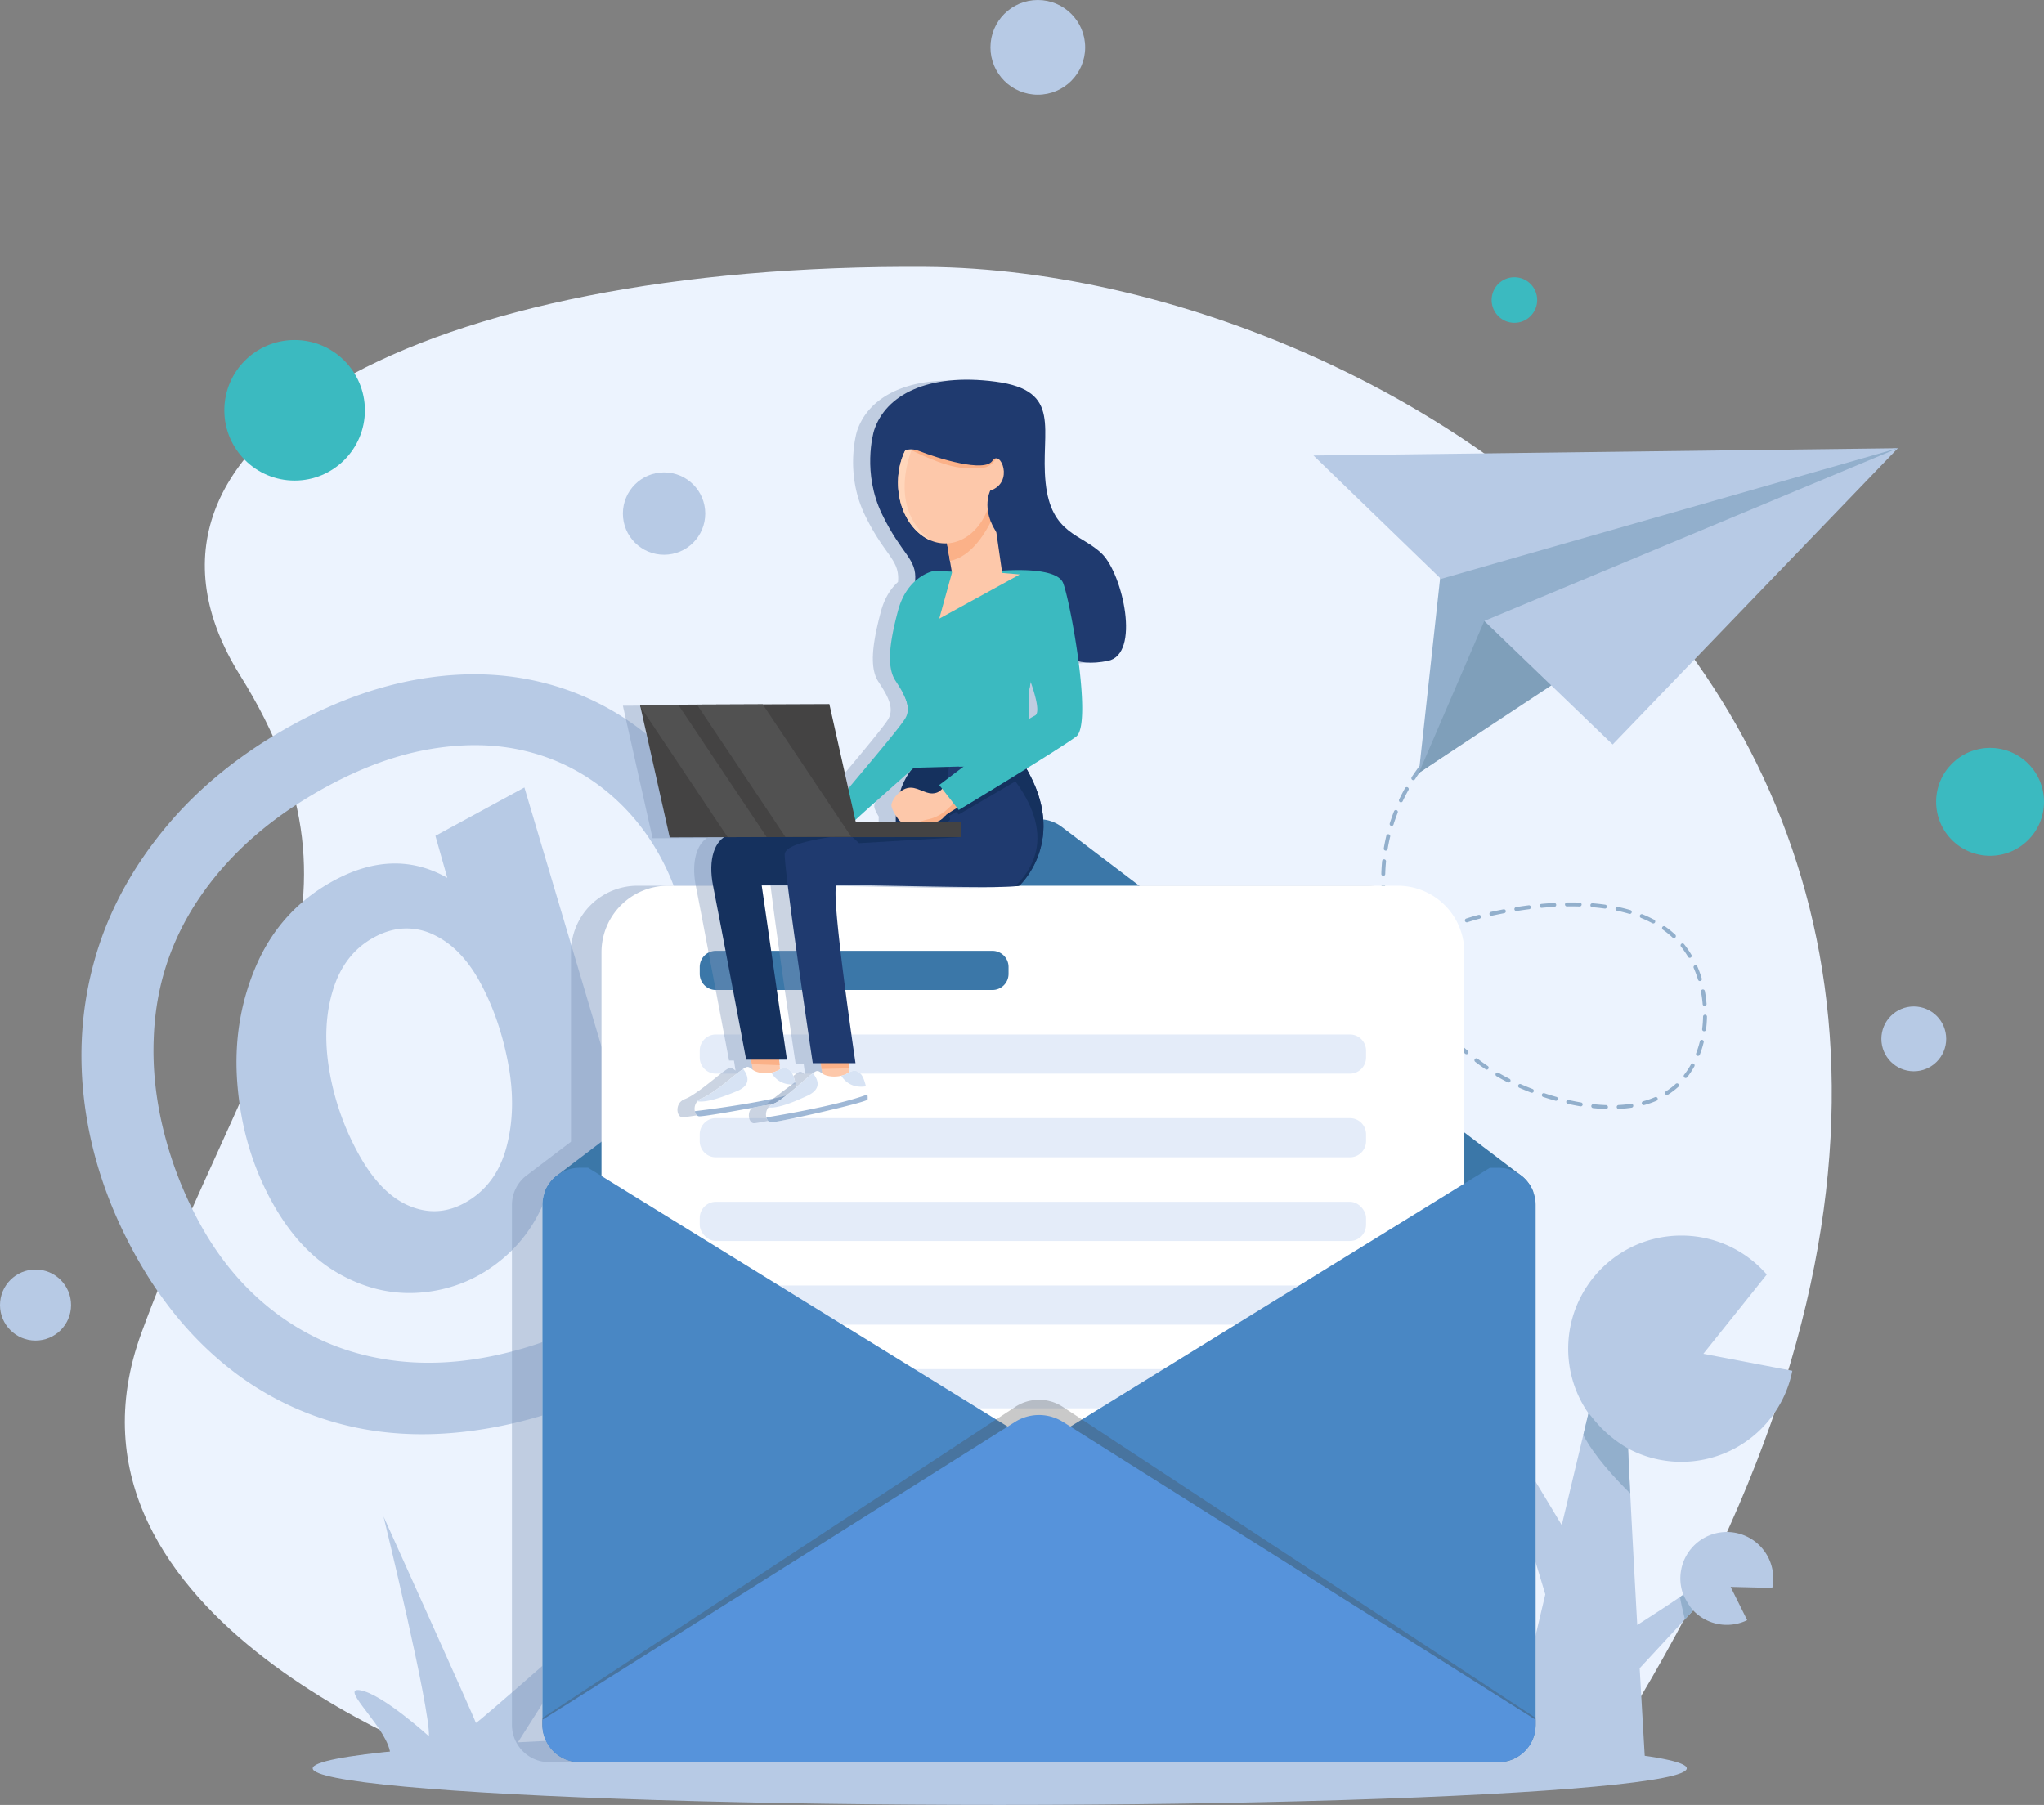 <?xml version="1.0" encoding="UTF-8"?> <svg xmlns="http://www.w3.org/2000/svg" viewBox="0 0 3273.154 2890.739"><rect x="0" y="0" width="3273.154" height="2890.739" fill="#808080" stroke="none"/><defs><style>.cls-1{isolation:isolate;}.cls-2{fill:#ecf3fe;}.cls-3{fill:#b7cae5;}.cls-4{fill:#92afcc;}.cls-17,.cls-5{fill:#7d95b7;}.cls-5{opacity:0.4;mix-blend-mode:multiply;}.cls-6{fill:#dfe5ea;}.cls-7{fill:#3b77a8;}.cls-8{fill:#fff;}.cls-9{fill:#e4ecf9;}.cls-10{fill:#4987c4;}.cls-11{fill:#474747;opacity:0.29;}.cls-12{fill:#5693db;}.cls-13{fill:#fdc8aa;}.cls-14{fill:#9fb8d6;}.cls-15{fill:#d7e3f4;}.cls-16{fill:#fbb188;}.cls-17{opacity:0.5;}.cls-18{fill:#15315e;}.cls-19{fill:#1f3a6f;}.cls-20{fill:#3bbac0;}.cls-21{fill:#444343;}.cls-22{fill:#515151;}.cls-23{fill:#ffd6bb;}.cls-24{fill:#7f9fba;}</style></defs><title>email-sending</title><g class="cls-1"><g id="Calque_2" data-name="Calque 2"><g id="Layer_1" data-name="Layer 1"><path class="cls-2" d="M749.777,2832.172s-692.705-235.976-523.182-697.78,394.579-673.384,157.832-1052.78S682.825,421.628,1483.538,427.474s2095.368,832.919,1072.459,2404.699Z"></path><path class="cls-3" d="M826.393,2795.03l129.852-204.18s-194.241,171.704-194.241,168.485-147.849-330.531-147.849-330.531,74.874,306.908,72.728,351.987c0,0-74.962-68.23-110.455-73.818s48.756,64.085,48.674,104.947H818.639Z"></path><path class="cls-3" d="M716.322,1405.93l-19.07-67.258,142.509-77.473,128.364,431.657q12.381,40.839,18.855,52.709,6.743,12.403,16.779,16.045,9.99,3.656,18.649-1.041,29.163-15.854,54.614-79.003,25.485-63.146,24.099-147.373-1.373-84.223-43.645-161.962-35.213-64.774-90.885-108.648a322.856,322.856,0,0,0-124.989-60.733q-69.306-16.875-150.502-3.502-81.228,13.391-167.582,60.325-88.006,47.843-148.94,110.684-60.93,62.871-93.212,136.014-32.275,73.118-35.183,156.544-3,72.954,16.119,149.294a619.577,619.577,0,0,0,56.968,145.962q50.479,92.854,129.277,149.673,78.787,56.836,177.572,70.619,98.757,13.809,210.51-18.62,111.748-32.438,230.502-113.767,93.406-66.178,144.583-137.35a379.16,379.16,0,0,0,66.344-157.755l114.978-62.506a434.786,434.786,0,0,1-17.093,142.862q-20.428,69.867-64,133.758-43.596,63.905-109.825,120.899-66.233,56.986-154.772,105.118-132.796,72.193-258.055,95.183-125.296,23-233.551-3.118A484.44,484.44,0,0,1,360.792,2186.33q-86.708-70.703-146.574-180.825-62.506-114.979-78.48-235.698-15.936-120.688,16.053-233.568,32.002-112.856,113.321-210.925,81.345-98.041,206.561-166.134,102.575-55.763,204.423-72.319,101.827-16.555,193.37,6.427a427.026,427.026,0,0,1,165.469,82.449q73.925,59.447,124.421,152.313a464.724,464.724,0,0,1,44.675,320.84,410.613,410.613,0,0,1-66.094,149.223q-47.842,67.648-123.421,108.714-43.732,23.774-76.094,22.131-32.358-1.635-58.066-29.628-21.735,71.98-76.131,117.27-54.399,45.324-124.39,52.935-69.982,7.628-135.558-28.758-65.588-36.369-109.911-117.881-46.077-84.757-54.243-186.617-8.158-101.864,30.582-190.773,38.753-88.883,123.489-134.981Q631.355,1357.704,716.322,1405.93ZM573.054,1846.096Q608.267,1910.87,654.04,1930.75q45.781,19.876,89.513-3.898,50.721-27.574,67.322-89.057,16.58-61.462,2.961-134.138Q800.2,1631.01,768.799,1573.229q-15.546-28.597-34.767-47.884a139.355,139.355,0,0,0-41.837-29.375,99.525,99.525,0,0,0-46.072-8.856q-23.473,1.219-47.222,14.13-47.522,25.835-65.457,83.495-17.977,57.661-6.341,127.92A421.317,421.317,0,0,0,573.054,1846.096Z"></path><path class="cls-3" d="M2314.889,2309.628l-55.127,84.508a112.433,112.433,0,0,0,163.63-9.414c3.109,10.203,6.524,21.455,10.159,33.409,12.829,42.123,28.198,92.783,41.027,135.345-32.533,137.314-60.775,258.077-60.775,263.287,0,12.304,220.245,0,220.245,0s-3.59-61.126-8.363-144.976l72.555-78.378,13.092-14.099a.136.136,0,0,0,.044-.088,74.336,74.336,0,0,0,86.478,15.588l-26.535-53.288,66.73,1.62a74.383,74.383,0,1,0-142.481,10.903c-1.708,1.182-3.459,2.409-5.298,3.635-18.916,12.961-44.706,29.731-68.481,44.881-3.81-68.351-7.882-143.663-11.253-210.745-1.27-25.396-2.452-49.654-3.459-71.897A181.264,181.264,0,0,0,2870.145,2195.39l-142.481-27.192,101.54-126.936a180.721,180.721,0,0,0-136.833-62.396c-100.051,0-181.144,81.135-181.144,181.188a180.375,180.375,0,0,0,32.445,103.467c-2.627,10.992-5.386,22.595-8.275,34.68-10.422,43.567-22.288,93.308-34.46,144.408-16.069-26.754-32.884-54.645-47.246-78.291-3.415-5.691-6.743-11.122-9.852-16.245a112.456,112.456,0,1,0-218.582-46.72Z"></path><path class="cls-4" d="M2535.398,2298.2c17.12,33.234,50.748,69.62,75.137,93.615-1.27-25.396-2.452-49.654-3.459-71.897-42.998-24.74-59.9-54.777-63.403-56.398C2541.046,2274.512,2538.288,2286.115,2535.398,2298.2Z"></path><path class="cls-4" d="M2423.392,2384.722c3.109,10.203,6.524,21.455,10.159,33.409,7.268-12.873,17.032-32.796,20.141-53.814-3.415-5.691-6.743-11.122-9.852-16.245C2443.84,2348.072,2436.441,2369.397,2423.392,2384.722Z"></path><path class="cls-4" d="M2690.27,2557.678c1.489,9.501,4.948,24.17,7.97,35.729l13.092-14.099a.136.136,0,0,0,.044-.088c-8.407-9.02-15.807-25.177-15.807-25.177C2693.861,2555.226,2692.11,2556.452,2690.27,2557.678Z"></path><path class="cls-4" d="M2346.589,1161.175a3.146,3.146,0,0,1-1.897-5.658c2.715-2.047,5.509-4.097,8.306-6.092a3.146,3.146,0,1,1,3.653,5.122c-2.752,1.962-5.501,3.978-8.171,5.993A3.133,3.133,0,0,1,2346.589,1161.175Z"></path><path class="cls-4" d="M1990.558,1893.81a3.147,3.147,0,0,1-2.991-4.124c2.087-6.377,4.306-12.892,6.598-19.365a3.146,3.146,0,1,1,5.931,2.1c-2.275,6.425-4.478,12.892-6.549,19.22A3.145,3.145,0,0,1,1990.558,1893.81Zm13.592-38.425a3.145,3.145,0,0,1-2.94-4.264c2.408-6.338,4.923-12.738,7.475-19.026a3.146,3.146,0,0,1,5.829,2.366c-2.534,6.243-5.031,12.601-7.423,18.896A3.147,3.147,0,0,1,2004.149,1855.385Zm15.319-37.748a3.145,3.145,0,0,1-2.886-4.394c2.696-6.239,5.495-12.519,8.318-18.667a3.146,3.146,0,0,1,5.717,2.625c-2.804,6.106-5.583,12.343-8.26,18.538A3.146,3.146,0,0,1,2019.468,1817.638Zm16.999-37.01a3.146,3.146,0,0,1-2.825-4.525c2.991-6.134,6.076-12.278,9.17-18.262a3.146,3.146,0,1,1,5.589,2.891c-3.071,5.939-6.134,12.039-9.104,18.129A3.145,3.145,0,0,1,2036.467,1780.627Zm535.258-4.478c-.037,0-.074-.002-.112-.002-6.663-.233-13.566-.727-20.519-1.468a3.146,3.146,0,1,1,.666-6.256c6.805.724,13.559,1.208,20.073,1.435a3.146,3.146,0,0,1-.108,6.29Zm20.338-.122a3.146,3.146,0,0,1-.151-6.287c6.836-.335,13.543-.99,19.932-1.945a3.145,3.145,0,1,1,.931,6.221c-6.595.988-13.511,1.664-20.556,2.007C2592.167,1776.026,2592.115,1776.027,2592.063,1776.027Zm-60.784-4.124a3.245,3.245,0,0,1-.53-.044c-6.594-1.119-13.363-2.465-20.121-3.997a3.146,3.146,0,1,1,1.392-6.135c6.645,1.507,13.301,2.829,19.782,3.929a3.146,3.146,0,0,1-.523,6.247Zm100.932-2.018a3.146,3.146,0,0,1-.83-6.18,143.107,143.107,0,0,0,18.776-6.547,3.146,3.146,0,1,1,2.492,5.777,149.256,149.256,0,0,1-19.605,6.837A3.131,3.131,0,0,1,2632.211,1769.886Zm-140.597-6.945a3.143,3.143,0,0,1-.85-.117c-6.51-1.823-13.104-3.839-19.598-5.989a3.146,3.146,0,0,1,1.978-5.973c6.401,2.121,12.9,4.107,19.316,5.904a3.146,3.146,0,0,1-.846,6.175Zm177.755-9.231a3.146,3.146,0,0,1-1.692-5.799,115.982,115.982,0,0,0,15.717-11.996,3.146,3.146,0,0,1,4.233,4.655,122.305,122.305,0,0,1-16.571,12.648A3.133,3.133,0,0,1,2669.368,1753.71Zm-216.375-3.56a3.144,3.144,0,0,1-1.125-.208c-6.436-2.467-12.814-5.088-18.96-7.79a3.146,3.146,0,0,1,2.532-5.761c6.054,2.662,12.338,5.245,18.68,7.675a3.146,3.146,0,0,1-1.127,6.084Zm-397.819-5.687a3.147,3.147,0,0,1-2.756-4.659c3.282-5.984,6.663-11.972,10.05-17.794a3.146,3.146,0,1,1,5.439,3.162c-3.36,5.779-6.716,11.719-9.972,17.659A3.146,3.146,0,0,1,2055.173,1744.462Zm360.597-10.728a3.134,3.134,0,0,1-1.422-.341q-1.205-.613-2.382-1.221c-5.222-2.705-10.479-5.616-15.626-8.652a3.146,3.146,0,0,1,3.196-5.419c5.048,2.976,10.204,5.832,15.324,8.483q1.155.599,2.337,1.198a3.146,3.146,0,0,1-1.427,5.951Zm283.538-7.249a3.146,3.146,0,0,1-2.477-5.082,127.587,127.587,0,0,0,10.924-16.545,3.146,3.146,0,1,1,5.5,3.053,133.932,133.932,0,0,1-11.465,17.365A3.143,3.143,0,0,1,2699.308,1726.485ZM2380.74,1713.096a3.128,3.128,0,0,1-1.756-.538c-5.607-3.781-11.216-7.808-16.671-11.967a3.145,3.145,0,1,1,3.814-5.003c5.359,4.085,10.869,8.04,16.375,11.755a3.146,3.146,0,0,1-1.762,5.753Zm-305.094-3.823a3.146,3.146,0,0,1-2.674-4.798c3.592-5.82,7.283-11.622,10.969-17.247a3.146,3.146,0,1,1,5.262,3.448c-3.655,5.578-7.315,11.331-10.877,17.103A3.142,3.142,0,0,1,2075.646,1709.273Zm643.434-18.166a3.146,3.146,0,0,1-2.935-4.276,159.694,159.694,0,0,0,5.953-19.02,3.146,3.146,0,1,1,6.109,1.504,165.93,165.93,0,0,1-6.19,19.775A3.147,3.147,0,0,1,2719.081,1691.107Zm-370.687-2.649a3.131,3.131,0,0,1-2.043-.755c-5.159-4.41-10.285-9.038-15.236-13.755a3.146,3.146,0,0,1,4.34-4.554c4.869,4.638,9.911,9.19,14.985,13.527a3.146,3.146,0,0,1-2.046,5.537Zm-250.427-13.222a3.146,3.146,0,0,1-2.578-4.944c3.898-5.596,7.914-11.18,11.934-16.601a3.146,3.146,0,0,1,5.053,3.749c-3.984,5.37-7.962,10.905-11.825,16.448A3.143,3.143,0,0,1,2097.966,1675.236Zm220.958-14.845a3.133,3.133,0,0,1-2.288-.987c-4.669-4.944-9.276-10.084-13.694-15.277a3.146,3.146,0,1,1,4.792-4.077c4.348,5.11,8.882,10.169,13.476,15.035a3.145,3.145,0,0,1-2.287,5.305Zm409.944-8.668a3.391,3.391,0,0,1-.403-.025,3.147,3.147,0,0,1-2.721-3.521,187.141,187.141,0,0,0,1.46-19.94,3.146,3.146,0,0,1,3.144-3.083c.021,0,.042,0,.064.002a3.145,3.145,0,0,1,3.083,3.208,193.716,193.716,0,0,1-1.51,20.613A3.147,3.147,0,0,1,2728.869,1651.724Zm-606.648-9.168a3.146,3.146,0,0,1-2.465-5.097c4.241-5.361,8.596-10.688,12.944-15.833a3.146,3.146,0,0,1,4.805,4.062c-4.304,5.093-8.615,10.365-12.815,15.673A3.141,3.141,0,0,1,2122.221,1642.556Zm170.337-13.156a3.142,3.142,0,0,1-2.499-1.233c-4.136-5.399-8.19-10.983-12.049-16.598a3.145,3.145,0,1,1,5.184-3.563c3.799,5.525,7.79,11.022,11.86,16.336a3.146,3.146,0,0,1-2.495,5.059Zm-144.062-17.912a3.146,3.146,0,0,1-2.331-5.256c4.577-5.057,9.285-10.079,13.993-14.924a3.146,3.146,0,0,1,4.512,4.386c-4.657,4.79-9.313,9.756-13.84,14.759A3.14,3.14,0,0,1,2148.496,1611.488Zm581.2-.363a3.147,3.147,0,0,1-3.131-2.883,193.99,193.99,0,0,0-2.699-19.825,3.146,3.146,0,1,1,6.182-1.171,200.463,200.463,0,0,1,2.787,20.471,3.145,3.145,0,0,1-2.872,3.397C2729.873,1611.122,2729.784,1611.126,2729.696,1611.126ZM2269.51,1595.88a3.144,3.144,0,0,1-2.683-1.498c-3.572-5.814-7.031-11.783-10.281-17.744a3.146,3.146,0,1,1,5.523-3.012c3.199,5.866,6.603,11.741,10.118,17.461a3.147,3.147,0,0,1-2.677,4.793Zm-92.651-13.56a3.146,3.146,0,0,1-2.173-5.42c4.944-4.723,10.014-9.382,15.066-13.846a3.145,3.145,0,1,1,4.166,4.714c-4.992,4.411-10.001,9.014-14.887,13.681A3.133,3.133,0,0,1,2176.858,1582.32Zm545.255-11.091a3.146,3.146,0,0,1-3.009-2.233,174.666,174.666,0,0,0-6.867-18.75,3.146,3.146,0,1,1,5.772-2.504,181.073,181.073,0,0,1,7.116,19.428,3.147,3.147,0,0,1-3.011,4.059Zm-472.071-11.06a3.144,3.144,0,0,1-2.84-1.788c-2.948-6.156-5.761-12.457-8.36-18.726a3.146,3.146,0,0,1,5.812-2.41c2.556,6.167,5.323,12.364,8.223,18.42a3.145,3.145,0,0,1-2.835,4.504Zm-42.699-4.77a3.146,3.146,0,0,1-1.988-5.585c5.291-4.308,10.721-8.545,16.139-12.591a3.146,3.146,0,1,1,3.764,5.041c-5.348,3.994-10.707,8.175-15.93,12.429A3.135,3.135,0,0,1,2207.344,1555.399Zm498.553-21.371a3.146,3.146,0,0,1-2.708-1.54c-1.856-3.127-3.828-6.186-5.862-9.091-1.729-2.469-3.56-4.911-5.443-7.258a3.146,3.146,0,1,1,4.908-3.938c1.968,2.454,3.882,5.007,5.689,7.588,2.124,3.034,4.182,6.225,6.119,9.486a3.147,3.147,0,0,1-2.702,4.752Zm-465.965-2.953a3.146,3.146,0,0,1-1.774-5.746c5.649-3.848,11.427-7.597,17.174-11.146a3.146,3.146,0,0,1,3.305,5.354c-5.668,3.498-11.366,7.197-16.938,10.992A3.135,3.135,0,0,1,2239.932,1531.076Zm-5.454-8.475a3.146,3.146,0,0,1-2.968-2.103c-2.27-6.457-4.375-13.03-6.256-19.538a3.146,3.146,0,1,1,6.044-1.746c1.848,6.392,3.917,12.852,6.147,19.198a3.147,3.147,0,0,1-2.968,4.189Zm40.049-12.876a3.146,3.146,0,0,1-1.53-5.896c5.962-3.311,12.062-6.513,18.129-9.519a3.145,3.145,0,1,1,2.793,5.637c-5.979,2.963-11.99,6.119-17.867,9.383A3.133,3.133,0,0,1,2274.527,1509.726Zm405.992-7.295a3.136,3.136,0,0,1-2.147-.847,146.44,146.44,0,0,0-15.437-12.542,3.146,3.146,0,1,1,3.63-5.138,152.986,152.986,0,0,1,16.101,13.082,3.146,3.146,0,0,1-2.148,5.445Zm-369.571-10.74a3.146,3.146,0,0,1-1.262-6.028c6.231-2.724,12.609-5.33,18.956-7.745a3.145,3.145,0,1,1,2.237,5.879c-6.253,2.379-12.535,4.947-18.674,7.63A3.124,3.124,0,0,1,2310.948,1491.691Zm-87.755-8.146a3.146,3.146,0,0,1-3.065-2.45c-1.517-6.686-2.844-13.463-3.943-20.144a3.146,3.146,0,1,1,6.208-1.021c1.079,6.556,2.381,13.209,3.871,19.772a3.147,3.147,0,0,1-3.071,3.842Zm424.258-4.579a3.123,3.123,0,0,1-1.482-.373,184.606,184.606,0,0,0-18.107-8.432,3.146,3.146,0,0,1,2.35-5.838,190.94,190.94,0,0,1,18.727,8.724,3.146,3.146,0,0,1-1.487,5.919Zm-298.526-1.729a3.146,3.146,0,0,1-.973-6.137c3.402-1.108,6.844-2.18,10.23-3.189.596-.177,3.854-1.139,9.475-2.607a3.146,3.146,0,0,1,1.591,6.088c-5.522,1.442-8.69,2.376-9.269,2.549-3.337.994-6.727,2.05-10.079,3.142A3.161,3.161,0,0,1,2348.925,1477.237Zm39.32-10.519a3.146,3.146,0,0,1-.682-6.217c6.577-1.468,13.316-2.863,20.029-4.144a3.146,3.146,0,1,1,1.18,6.18c-6.649,1.27-13.324,2.652-19.838,4.106A3.15,3.15,0,0,1,2388.245,1466.718Zm221.601-3.015a3.119,3.119,0,0,1-.899-.131c-6.215-1.852-12.762-3.513-19.46-4.938a3.145,3.145,0,1,1,1.309-6.153c6.861,1.459,13.572,3.162,19.947,5.062a3.146,3.146,0,0,1-.897,6.161Zm-181.621-4.625a3.146,3.146,0,0,1-.493-6.252c6.757-1.08,13.569-2.059,20.244-2.908a3.146,3.146,0,0,1,.794,6.242c-6.61.841-13.354,1.81-20.046,2.879A3.21,3.21,0,0,1,2428.226,1459.079Zm141.894-3.898a3.242,3.242,0,0,1-.445-.031c-6.458-.914-13.199-1.662-20.035-2.221a3.146,3.146,0,0,1,.513-6.271c6.959.569,13.824,1.33,20.404,2.262a3.146,3.146,0,0,1-.437,6.261Zm-101.521-1.232a3.146,3.146,0,0,1-.289-6.279c6.873-.64,13.739-1.156,20.408-1.532a3.146,3.146,0,0,1,.354,6.283c-6.592.37-13.38.88-20.177,1.515Q2468.745,1453.949,2468.598,1453.949Zm60.977-2.128c-.032,0-.063,0-.095-.002-6.575-.195-13.452-.24-20.201-.134a3.112,3.112,0,0,1-3.195-3.096,3.147,3.147,0,0,1,3.096-3.196c6.843-.108,13.819-.06,20.488.137a3.146,3.146,0,0,1-.092,6.29Zm-312.971-8.392a3.146,3.146,0,0,1-3.126-2.829c-.691-6.817-1.168-13.712-1.419-20.49a3.146,3.146,0,1,1,6.287-.233c.246,6.646.714,13.405,1.391,20.089a3.146,3.146,0,0,1-2.812,3.447C2216.816,1443.423,2216.709,1443.429,2216.603,1443.429Zm-1.485-40.634c-.031,0-.062-.001-.092-.002a3.146,3.146,0,0,1-3.054-3.235c.198-6.843.629-13.743,1.284-20.509a3.146,3.146,0,0,1,6.262.606c-.641,6.625-1.063,13.383-1.257,20.085A3.146,3.146,0,0,1,2215.118,1402.795Zm3.922-40.461a3.209,3.209,0,0,1-.521-.043,3.146,3.146,0,0,1-2.585-3.62c1.123-6.74,2.497-13.519,4.083-20.147a3.146,3.146,0,1,1,6.119,1.464c-1.552,6.487-2.896,13.12-3.996,19.717A3.147,3.147,0,0,1,2219.04,1362.334Zm9.458-39.534a3.149,3.149,0,0,1-3.002-4.09c2.045-6.499,4.349-13.019,6.849-19.379a3.146,3.146,0,1,1,5.855,2.302c-2.447,6.224-4.702,12.605-6.703,18.965A3.147,3.147,0,0,1,2228.498,1322.8Zm14.863-37.828a3.147,3.147,0,0,1-2.839-4.497c2.915-6.135,6.092-12.275,9.443-18.25a3.146,3.146,0,1,1,5.488,3.077c-3.282,5.853-6.394,11.867-9.248,17.874A3.146,3.146,0,0,1,2243.361,1284.972Zm19.871-35.464a3.146,3.146,0,0,1-2.634-4.861c3.692-5.678,7.642-11.348,11.74-16.852a3.146,3.146,0,1,1,5.047,3.756c-4.019,5.399-7.892,10.958-11.512,16.526A3.144,3.144,0,0,1,2263.232,1249.508Zm24.267-32.625a3.146,3.146,0,0,1-2.403-5.175c4.365-5.174,8.972-10.318,13.692-15.291a3.146,3.146,0,0,1,4.563,4.332c-4.636,4.884-9.16,9.936-13.446,15.017A3.14,3.14,0,0,1,2287.5,1216.884Zm27.989-29.505a3.146,3.146,0,0,1-2.156-5.437c4.936-4.644,10.092-9.234,15.325-13.643a3.146,3.146,0,0,1,4.053,4.812c-5.145,4.334-10.214,8.846-15.066,13.412A3.136,3.136,0,0,1,2315.489,1187.379Z"></path><path class="cls-4" d="M1981.712,1922.772a3.191,3.191,0,0,1-.857-.118,3.147,3.147,0,0,1-2.172-3.883c.718-2.541,1.667-5.852,2.863-9.857a3.146,3.146,0,1,1,6.029,1.799c-1.185,3.969-2.126,7.25-2.837,9.768A3.146,3.146,0,0,1,1981.712,1922.772Z"></path><ellipse class="cls-3" cx="1600.934" cy="2832.172" rx="1100.163" ry="58.567"></ellipse><path class="cls-5" d="M2410.176,1926.771a17.208,17.208,0,0,0-.144-2.219,23.958,23.958,0,0,0-.29-2.605c-.096-.724-.193-1.448-.336-2.172-.098-.724-.242-1.399-.387-2.123-.192-.916-.385-1.785-.627-2.702a54.938,54.938,0,0,0-1.688-5.45c0-.049-.049-.096-.049-.145-.434-1.11-.868-2.219-1.35-3.281a55.933,55.933,0,0,0-6.32-11.095q-.869-1.232-1.882-2.46a52.09,52.09,0,0,0-4.631-5.115c-.53-.53-1.062-1.061-1.64-1.544-.724-.675-1.447-1.35-2.267-1.978a2.735,2.735,0,0,0-.386-.29l-3.088-2.363s0-.05-.048,0l-88.962-67.535v-288.52a106.656,106.656,0,0,0-106.656-106.656H1775.524l-123.988-94.125a60.288,60.288,0,0,0-72.994,0l-123.997,94.125H1021.02a106.656,106.656,0,0,0-106.656,106.656v303.392l-69.376,52.663-3.086,2.363a2.809,2.809,0,0,0-.387.29,59.362,59.362,0,0,0-21.709,45.977v832.792c0,.898.024,1.778.067,2.653.009.208.015.418.026.626.018.327.051.648.074.974.053.756.112,1.511.193,2.259.011.097.012.191.025.289l.002.012c.03.26.077.514.11.773.075.593.147,1.187.24,1.774.03.208.051.42.082.625.048.145.048.338.096.482.041.214.091.421.132.631.123.656.259,1.307.403,1.955.058.254.115.507.176.759q.291,1.231.636,2.441c.035.13.065.26.1.39.046.144.088.287.133.431.114.383.23.765.352,1.145.067.217.146.426.216.64.421,1.261.878,2.504,1.379,3.726.03.076.06.158.09.234l.019.043q.555,1.337,1.174,2.64c.199.422.408.837.618,1.252.278.554.567,1.108.843,1.661.071.121.138.242.208.362.118.215.244.425.366.639.147.259.307.518.461.777.221.375.442.749.671,1.118.252.405.511.807.774,1.206q.557.853,1.142,1.685c.094.134.183.27.278.403.019.027.036.055.056.082.044.064.096.12.141.183a59.978,59.978,0,0,0,5.17,6.213l.014.014c.465.489.935.973,1.417,1.446.187.184.381.362.57.544q.875.835,1.782,1.635.507.449,1.023.887c.485.408.981.803,1.478,1.195.396.313.786.633,1.19.936q1.171.875,2.385,1.693c.497.336,1.009.652,1.518.973.421.267.843.532,1.272.788.363.216.723.437,1.09.645q.341.204.681.408c.202.108.417.196.621.301.196.105.397.202.596.305.484.252.965.508,1.457.747.936.455,1.883.891,2.846,1.298.256.108.518.202.776.306q1.242.504,2.507.956c.123.043.241.096.364.139.259.087.543.173.813.26q1.42.47,2.873.871c.139.037.278.083.418.119.556.149,1.119.284,1.681.417.287.069.571.147.86.212.069.014.133.041.205.051,1.074.233,2.193.464,3.313.61.08.013.16.031.24.043.354.055.715.092,1.071.14.069.007.131.02.2.027.093.016.186.018.279.033.61.078,1.218.157,1.834.216.116.009.232.034.348.041.168.012.344.023.516.034.327.026.657.045.985.066,1.291.084,2.589.141,3.901.141H2350.691c1.367,0,2.719-.063,4.063-.153.451-.029.904-.058,1.341-.088.241,0,.433-.049.627-.049.338-.048.724-.096,1.061-.144.193,0,.387-.049.58-.049.434-.049.82-.098,1.206-.145.048-.049.096-.049.192-.049.236-.047.483-.094.732-.141q.682-.113,1.358-.242c.208-.03.416-.049.613-.098.075-.017.15-.035.224-.052,1.16-.237,2.303-.518,3.437-.822.158-.041.316-.092.474-.135q1.755-.485,3.464-1.074c.188-.05.417-.139.602-.186.193-.049.338-.145.53-.194.116-.042.227-.098.344-.141,1.058-.396,2.1-.826,3.129-1.279.492-.216.982-.433,1.467-.663q1.739-.822,3.413-1.754c.044-.025.092-.045.137-.071.353-.175.705-.395,1.056-.616.359-.21.722-.416,1.076-.634.028-.02.06-.032.088-.052.433-.242.868-.532,1.302-.821.122-.073.262-.177.39-.268.496-.33.983-.673,1.469-1.017.424-.3.86-.599,1.277-.886a1.28,1.28,0,0,1,.289-.241c.115-.086.223-.188.338-.276q1.262-.971,2.469-2.009c.012-.01.026-.019.038-.03.097-.097.242-.193.338-.289.039-.035.074-.07.114-.104q.785-.688,1.545-1.402c.118-.112.25-.211.366-.327.159-.16.3-.308.455-.456a59.889,59.889,0,0,0,5.121-5.687c.309-.389.623-.78.924-1.176.041-.055.084-.108.124-.163.219-.288.437-.575.661-.864.189-.316.401-.62.619-.934q1.103-1.598,2.106-3.268c.177-.29.336-.587.508-.864.24-.434.482-.821.724-1.254s.481-.917.676-1.303c.18-.336.341-.69.51-1.037.06-.123.122-.245.181-.368.393-.831.773-1.673,1.142-2.502a3.115,3.115,0,0,1,.144-.386c.14-.419.325-.841.512-1.304.008-.023.018-.045.026-.068.126-.28.227-.548.322-.816.073-.198.139-.398.21-.596.013-.037.025-.072.039-.111a.148.148,0,0,0,.036-.112c.069-.197.134-.397.201-.596.117-.336.237-.67.343-1.013.119-.373.233-.747.345-1.123.045-.146.088-.29.134-.437a.88.88,0,0,0,.098-.337c.044-.179.098-.38.149-.568.179-.654.344-1.313.501-1.976.022-.101.058-.202.072-.303.006-.015.003-.033.009-.048.099-.429.207-.855.297-1.288.008-.035.024-.08.032-.112a.918.918,0,0,1,.025-.173c.062-.309.109-.622.166-.933.087-.439.182-.881.243-1.306.014-.11.033-.22.049-.331.023-.149.045-.298.067-.447.052-.332.09-.664.126-.997.024-.176.046-.352.068-.529.041-.249.082-.496.124-.786,0-.192.047-.385.047-.578.033-.33.049-.641.066-.955.136-1.643.223-3.301.223-4.979V1929.859C2410.272,1928.845,2410.225,1927.784,2410.176,1926.771Z"></path><path class="cls-6" d="M2459.088,1929.859v832.792c0,1.012-.047,2.026-.096,3.087,0,.483-.049.965-.096,1.448,0,.434-.049.916-.097,1.399,0,.193-.048.386-.048.578-.049.338-.097.628-.145.917-.049.724-.193,1.448-.289,2.172-.096.675-.241,1.399-.386,2.074a7.709,7.709,0,0,1-.242,1.013,2.162,2.162,0,0,1-.145.771,7.642,7.642,0,0,1-.241,1.013c-.145.627-.338,1.254-.482,1.833a.885.885,0,0,1-.097.337c-.337,1.062-.626,2.123-1.013,3.135a.182.182,0,0,1-.048.146c-.193.53-.386,1.061-.579,1.544s-.386.916-.53,1.35a1.973,1.973,0,0,0-.145.386c-.579,1.303-1.158,2.654-1.833,3.908-.193.386-.434.869-.675,1.303s-.483.82-.724,1.254c-.241.386-.434.82-.724,1.206-.482.82-1.013,1.64-1.544,2.413-.337.53-.675.965-.965,1.448-.82,1.061-1.591,2.122-2.46,3.135q-.942,1.159-1.882,2.172c-.626.723-1.302,1.399-1.978,2.073-.288.338-.627.628-.965.966a7.236,7.236,0,0,1-.916.819c-.338.338-.724.676-1.11,1.015-.096.096-.241.192-.338.29-.916.819-1.881,1.591-2.846,2.315a1.269,1.269,0,0,0-.289.241c-.773.53-1.544,1.11-2.364,1.64-.289.194-.53.387-.773.53-.434.29-.869.579-1.302.821a7.689,7.689,0,0,1-1.062.626c-.386.242-.771.483-1.158.675a54.019,54.019,0,0,1-8.491,3.908c-.192.049-.337.145-.53.194s-.434.145-.627.193c-.676.241-1.352.482-2.074.675-1.207.386-2.413.675-3.62.965q-.94.217-1.881.434a10.341,10.341,0,0,1-1.206.192c-.483.097-1.014.193-1.497.29-.096,0-.145,0-.192.049-.387.048-.773.096-1.207.145-.192,0-.386.049-.579.049-.337.047-.723.096-1.061.143-.194,0-.386.049-.627.049-.724.049-1.496.097-2.22.145-1.061.049-2.122.096-3.184.096H928.203c-1.061,0-2.123-.048-3.184-.096-.724-.048-1.496-.096-2.219-.145a21.468,21.468,0,0,1-2.461-.29,12.425,12.425,0,0,1-1.399-.192c-1.157-.145-2.315-.387-3.425-.628a6.94,6.94,0,0,1-.965-.241c-1.207-.29-2.413-.579-3.618-.965-.724-.241-1.399-.434-2.074-.675a64.737,64.737,0,0,1-9.36-4.101l-2.172-1.303c-.82-.482-1.64-1.014-2.413-1.544a60.101,60.101,0,0,1-12.688-11.53q-1.301-1.52-2.46-3.184a57.047,57.047,0,0,1-6.61-11.868c-.386-.965-.771-2.027-1.157-3.04s-.675-2.073-1.014-3.135c-.289-1.062-.579-2.123-.82-3.184-.241-1.014-.434-1.978-.628-2.992-.048-.143-.048-.337-.096-.482-.145-.965-.29-1.978-.386-2.943a.361.361,0,0,1-.049-.242c-.096-.771-.145-1.495-.192-2.267-.145-1.495-.193-2.992-.193-4.534V1929.859a59.363,59.363,0,0,1,21.709-45.977,2.853,2.853,0,0,1,.387-.29l3.087-2.363a59.117,59.117,0,0,1,34.399-10.952H2399.506a40.697,40.697,0,0,1,4.246.194,2.093,2.093,0,0,1,.771.047c1.352.096,2.751.242,4.053.434.29.049.628.096.917.145,1.157.194,2.315.434,3.425.724a5.564,5.564,0,0,1,.869.194c1.399.337,2.75.723,4.101,1.157,1.254.387,2.556.869,3.763,1.35a48.261,48.261,0,0,1,5.065,2.365,29.095,29.095,0,0,1,2.702,1.446,38.878,38.878,0,0,1,4.438,2.896c.049-.05.049,0,.049,0l3.088,2.363a2.749,2.749,0,0,1,.386.29c.82.628,1.544,1.303,2.268,1.978.578.483,1.11,1.014,1.64,1.544a52.097,52.097,0,0,1,4.632,5.115q1.013,1.23,1.881,2.46a55.927,55.927,0,0,1,6.32,11.096c.482,1.062.916,2.172,1.351,3.281,0,.049.049.096.049.145a54.929,54.929,0,0,1,1.689,5.45c.241.917.434,1.786.627,2.702.145.724.29,1.399.387,2.123.143.724.241,1.448.337,2.172a23.93,23.93,0,0,1,.289,2.605,17.21,17.21,0,0,1,.145,2.219C2459.04,1927.784,2459.088,1928.845,2459.088,1929.859Z"></path><path class="cls-7" d="M2455.518,1909.5H872.191a59.573,59.573,0,0,1,18.14-25.618,2.853,2.853,0,0,1,.387-.29l3.087-2.363,733.553-556.836a60.286,60.286,0,0,1,72.994,0l733.505,556.836c.049-.05.049,0,.049,0l3.088,2.363a2.749,2.749,0,0,1,.386.29c.82.628,1.544,1.303,2.268,1.978.578.483,1.11,1.014,1.64,1.544a52.097,52.097,0,0,1,4.632,5.115q1.013,1.23,1.881,2.46a55.927,55.927,0,0,1,6.32,11.096c.482,1.062.916,2.172,1.351,3.281C2455.469,1909.403,2455.518,1909.451,2455.518,1909.5Z"></path><path class="cls-8" d="M1069.835,1418.519H2238.239a106.656,106.656,0,0,1,106.656,106.656V2778.876a0,0,0,0,1,0,0H963.18a0,0,0,0,1,0,0V1525.174A106.656,106.656,0,0,1,1069.835,1418.519Z"></path><path class="cls-9" d="M1146.396,1656.816H2161.675a25.862,25.862,0,0,1,25.862,25.862v10.996a25.861,25.861,0,0,1-25.861,25.861h-1015.28a25.861,25.861,0,0,1-25.861-25.861v-10.997A25.861,25.861,0,0,1,1146.396,1656.816Z"></path><path class="cls-9" d="M1146.396,1790.802h1015.28a25.861,25.861,0,0,1,25.861,25.861v10.996a25.862,25.862,0,0,1-25.862,25.862H1146.396a25.861,25.861,0,0,1-25.861-25.861v-10.997a25.861,25.861,0,0,1,25.861-25.861Z"></path><rect class="cls-9" x="1120.536" y="1924.789" width="1067.001" height="62.717" rx="25.861"></rect><path class="cls-9" d="M1146.398,2058.774H2161.675a25.862,25.862,0,0,1,25.862,25.862v10.996a25.861,25.861,0,0,1-25.861,25.861h-1015.28a25.861,25.861,0,0,1-25.861-25.861v-10.996A25.862,25.862,0,0,1,1146.398,2058.774Z"></path><path class="cls-9" d="M1146.396,2192.76H2161.675a25.862,25.862,0,0,1,25.862,25.862v10.996a25.861,25.861,0,0,1-25.861,25.861h-1015.28a25.861,25.861,0,0,1-25.861-25.861v-10.997A25.861,25.861,0,0,1,1146.396,2192.76Z"></path><path class="cls-10" d="M1663.878,2368.592v.047a38.992,38.992,0,0,1-8.201,6.755l-724.194,446.837h-3.28a58.209,58.209,0,0,1-17.271-2.556c-.773-.241-1.544-.483-2.268-.724a59.023,59.023,0,0,1-24.556-16.258q-.942-1.015-1.882-2.172a55.579,55.579,0,0,1-4.969-6.996c-.53-.82-.965-1.64-1.448-2.46-.433-.869-.916-1.737-1.302-2.606a59.271,59.271,0,0,1-5.886-25.809V1929.859a59.363,59.363,0,0,1,21.709-45.977,2.853,2.853,0,0,1,.387-.29l3.087-2.363a59.117,59.117,0,0,1,34.399-10.952h13.604l63.587,39.223,586.167,361.687,22.048,13.604,42.068,25.955a39.026,39.026,0,0,1,8.201,6.753v.049A38.114,38.114,0,0,1,1663.878,2368.592Z"></path><path class="cls-10" d="M2459.088,1929.859v832.792c0,1.012-.047,2.026-.096,3.087,0,.483-.049.965-.096,1.448,0,.434-.049.916-.097,1.399,0,.193-.048.386-.048.578-.049.338-.097.628-.145.917-.049.724-.193,1.448-.289,2.172-.096.675-.241,1.399-.386,2.074,0,.096-.049.241-.049.337a4.92,4.92,0,0,1-.193.676,2.162,2.162,0,0,1-.145.771,7.642,7.642,0,0,1-.241,1.013c-.145.627-.289,1.206-.482,1.833a.885.885,0,0,1-.097.337c-.289,1.062-.626,2.123-1.013,3.135a.182.182,0,0,1-.048.146c-.193.53-.338,1.012-.579,1.544-.145.433-.338.867-.53,1.35a3.084,3.084,0,0,0-.145.386c-.579,1.303-1.158,2.654-1.833,3.908-.193.386-.434.869-.675,1.303s-.483.82-.724,1.254c-.241.386-.434.82-.724,1.206-.482.82-1.013,1.64-1.544,2.413-.337.53-.675.965-.965,1.448-.82,1.11-1.64,2.122-2.46,3.135q-.942,1.159-1.882,2.172c-.626.723-1.302,1.399-1.978,2.073-.288.338-.627.628-.965.966a7.236,7.236,0,0,1-.916.819c-.338.338-.724.676-1.11,1.015-.096.096-.241.192-.338.29-.916.819-1.881,1.591-2.846,2.315a1.269,1.269,0,0,0-.289.241c-.773.53-1.544,1.11-2.364,1.64-.289.194-.53.387-.773.53-.434.29-.869.579-1.302.821a7.689,7.689,0,0,1-1.062.626c-.386.242-.771.483-1.158.675a54.019,54.019,0,0,1-8.491,3.908c-.192.049-.386.145-.53.194-.192.049-.434.145-.627.193-.676.241-1.352.482-2.074.675-1.207.386-2.413.675-3.62.965q-.94.217-1.881.434a10.341,10.341,0,0,1-1.206.192c-.483.097-1.014.193-1.497.29h-.145c-.434.049-.867.145-1.254.194-.192,0-.386.049-.579.049-.337.047-.675.096-1.061.143-.194,0-.386.049-.627.049-.724.049-1.496.097-2.22.145-1.061.049-2.122.096-3.184.096h-3.28l-724.194-446.837a37.534,37.534,0,0,1-8.154-6.755v-.047a38.012,38.012,0,0,1,0-51.043V2317.5a37.566,37.566,0,0,1,8.154-6.753l42.021-25.955,22.048-13.604L2322.316,1909.5l63.586-39.223h13.604a40.697,40.697,0,0,1,4.246.194,2.093,2.093,0,0,1,.771.047c1.352.096,2.751.242,4.053.434.29.049.628.096.917.145,1.157.194,2.315.434,3.425.724a5.564,5.564,0,0,1,.869.194c1.399.337,2.75.723,4.101,1.157,1.254.387,2.556.869,3.763,1.35a48.261,48.261,0,0,1,5.065,2.365,29.095,29.095,0,0,1,2.702,1.446,38.878,38.878,0,0,1,4.438,2.896c.049-.05.049,0,.049,0l3.088,2.363a2.749,2.749,0,0,1,.386.29c.82.628,1.544,1.303,2.268,1.978.578.483,1.11,1.014,1.64,1.544a52.097,52.097,0,0,1,4.632,5.115q1.013,1.23,1.881,2.46a55.927,55.927,0,0,1,6.32,11.096c.482,1.062.916,2.172,1.351,3.281,0,.049.049.096.049.145a54.929,54.929,0,0,1,1.689,5.45c.241.917.434,1.786.627,2.702.145.724.29,1.399.387,2.123.143.724.241,1.448.337,2.172a23.93,23.93,0,0,1,.289,2.605,17.21,17.21,0,0,1,.145,2.219C2459.04,1927.784,2459.088,1928.845,2459.088,1929.859Z"></path><path class="cls-11" d="M2459.088,2751.377v8.662c0,34.345-26.679,62.193-59.582,62.193H928.203c-32.902,0-59.582-27.848-59.582-62.193v-8.662l756.758-497.896a69.551,69.551,0,0,1,76.901,0Z"></path><path class="cls-12" d="M2459.088,2754.352v8.299a59.585,59.585,0,0,1-59.582,59.58H928.203a59.585,59.585,0,0,1-59.582-59.58v-8.299l756.758-476.991a72.106,72.106,0,0,1,76.901,0Z"></path><path class="cls-7" d="M1146.396,1522.831h442.781a25.862,25.862,0,0,1,25.862,25.862v10.993a25.862,25.862,0,0,1-25.862,25.862H1146.396a25.861,25.861,0,0,1-25.861-25.861v-10.996A25.861,25.861,0,0,1,1146.396,1522.831Z"></path><path class="cls-5" d="M1737.687,888.811c-32.63-32.629-81.972-30.64-90.725-114.402s28.65-147.429-80.38-161.754-175.88,21.886-194.184,77.793c-1.713,5.23-19.1,68.641,12.533,134.297s56.107,71.028,53.122,106.841c-.013.157.002.308-.005.464-10.516,9.484-21.249,24.338-27.444,47.48-15.122,56.515-17.52,91.517-3.992,112.223,4.307,6.587,8.535,13.175,11.976,19.703,5.034,9.576,8.357,18.976,7.61,27.982a28.205,28.205,0,0,1-3.657,11.995c-7.971,14.109-65.568,81.613-91.571,112.938l-30.288-135.296-106.717.413-105.361.413-30.007.118-61.136.236.63,2.832L1045.01,1342.55l87.003-.332c-16.424,10.918-25.362,38.736-17.467,78.212,8.754,43.771,52.923,278.145,52.923,278.145h7.859c.306,2.012.697,4.498,1.116,7.132.474,2.972.982,6.115,1.442,8.954-6.994-5.494-8.239-6.003-15.227-1.207h-.006v0l-.001,0h-.032c-.262.173-.553.38-.829.569-.879.598-1.808,1.254-2.877,2.018-8.422,6-32.657,26.949-50.434,38.087a65.286,65.286,0,0,1-11.717,6.106,18.447,18.447,0,0,0-6.806,4.294c-.233.234-.487.455-.703.698v0l-.002.003a18.568,18.568,0,0,0-4.012,15.81c.905,4.365,3.362,7.748,6.627,8.2,5.309.767,61.961-8.888,105.616-17.6,5.523-1.101,10.833-2.187,15.809-3.235-1.01.52-1.98.98-2.887,1.349a18.222,18.222,0,0,0-7.299,5.293,18.612,18.612,0,0,0-3.362,15.967c1.093,4.328,3.679,7.595,6.965,7.915,8.75.897,154.188-31.927,155.221-36.611a31.886,31.886,0,0,0-.32-8.055,131.947,131.947,0,0,0-2.4-13.035c-2.069-8.718-5.23-17.432-9.164-20.667,0,0-5.729-8.046-17.133-1.916l-.437-6.273-.574-8.22h10.642s-41.767-282.534-29.83-284.913c10.933-2.202,240.944,5.958,285.562,1.553,4.13-.413,6.666-.924,7.296-1.553.113-.114.243-.244.386-.389.031-.032.07-.071.102-.104.114-.115.23-.234.359-.367.064-.066.136-.142.204-.212.113-.117.225-.233.348-.362.08-.084.167-.177.251-.266.12-.127.238-.252.365-.388.1-.107.206-.222.311-.335.127-.137.252-.273.386-.419.111-.121.226-.249.341-.376.138-.152.276-.304.42-.465.123-.138.25-.281.377-.425.146-.165.292-.33.443-.503.138-.159.28-.323.424-.488.149-.173.299-.348.454-.528q.222-.26.45-.531c.162-.191.324-.385.49-.584q.231-.278.468-.565.257-.312.52-.636c.162-.199.324-.4.489-.606.176-.22.355-.445.534-.673.174-.22.348-.44.524-.666.178-.228.358-.462.538-.696.182-.237.364-.474.55-.718.183-.242.368-.49.554-.739.189-.253.377-.503.569-.763.185-.252.372-.511.56-.77.198-.273.395-.543.596-.824.185-.259.372-.527.559-.792.205-.291.408-.578.615-.876.188-.272.378-.555.569-.833.209-.308.418-.611.63-.927.176-.263.354-.537.53-.805.228-.345.455-.686.685-1.04.1-.155.201-.318.301-.475q.808-1.258,1.62-2.59c.161-.264.322-.522.483-.79.227-.377.453-.766.681-1.151.183-.31.365-.616.548-.932.222-.385.444-.781.668-1.174.186-.329.372-.654.558-.99.223-.401.444-.813.668-1.223.183-.338.366-.672.55-1.016.225-.424.449-.858.675-1.291.176-.341.353-.679.529-1.025.225-.443.449-.895.673-1.346.173-.35.346-.698.518-1.052.223-.46.444-.928.666-1.397.17-.36.339-.719.507-1.084q.327-.71.651-1.435.251-.559.497-1.123.323-.736.639-1.485.242-.57.479-1.146.315-.761.624-1.535.233-.583.461-1.173.309-.793.611-1.596c.145-.388.289-.78.431-1.172.202-.553.402-1.109.6-1.671.136-.39.27-.786.404-1.181.195-.573.389-1.147.579-1.729.127-.392.251-.789.375-1.185.19-.602.38-1.204.564-1.816.113-.376.221-.758.331-1.137.187-.641.373-1.282.552-1.933.096-.35.187-.706.281-1.059.185-.691.369-1.382.544-2.084.075-.298.143-.602.216-.902.186-.767.372-1.534.547-2.314.03-.135.057-.274.087-.41.862-3.892,1.575-7.944,2.116-12.147.033-.26.071-.516.104-.778.101-.826.188-1.663.276-2.5.037-.356.078-.709.113-1.067.077-.799.141-1.609.205-2.418.032-.407.068-.81.097-1.219.055-.79.098-1.589.14-2.389.023-.439.05-.876.069-1.319.034-.789.057-1.586.078-2.384.012-.464.026-.926.034-1.393.013-.793.016-1.593.016-2.396,0-.481,0-.963-.005-1.447-.008-.802-.026-1.61-.047-2.421-.014-.494-.028-.989-.047-1.486q-.045-1.222-.113-2.457-.041-.756-.09-1.517-.08-1.244-.182-2.501-.063-.763-.135-1.531-.116-1.271-.254-2.553c-.056-.514-.118-1.031-.18-1.548-.103-.864-.21-1.729-.33-2.601-.07-.515-.148-1.035-.224-1.553-.131-.888-.264-1.777-.412-2.674-.083-.503-.175-1.011-.264-1.518-.161-.922-.324-1.844-.503-2.776-.093-.48-.197-.966-.294-1.449-.196-.966-.392-1.932-.609-2.908-.097-.44-.206-.886-.308-1.328-.236-1.027-.473-2.054-.733-3.091-.087-.348-.185-.702-.275-1.052-.293-1.141-.589-2.284-.911-3.438l-.021-.073q-1.791-6.413-4.202-13.081c-.043-.12-.082-.239-.126-.359-.412-1.131-.853-2.273-1.293-3.415-.172-.444-.333-.885-.508-1.331-.407-1.034-.841-2.076-1.272-3.119-.232-.564-.457-1.124-.698-1.69-.419-.989-.862-1.987-1.303-2.983-.277-.628-.548-1.253-.836-1.884-.439-.968-.9-1.944-1.36-2.919-.316-.67-.63-1.339-.956-2.013-.462-.955-.944-1.916-1.426-2.878-.353-.703-.705-1.405-1.068-2.111-.488-.949-.994-1.903-1.502-2.859-.236-.445-.457-.884-.699-1.33-.181-.336-.376-.676-.56-1.014q-.571-1.044-1.157-2.093-.854-1.531-1.749-3.074c-.265-.458-.518-.913-.788-1.372,35.576-22.057,68.852-43.127,79.803-51.4,13.483-10.187,11.02-64.895,3.79-120.484,13.15,3.129,28.153,2.918,46.739-.689C1799.761,1049.57,1770.315,921.44,1737.687,888.811Zm-307.19,347.125a118.884,118.884,0,0,0-16.736,33.797c-8.483,6.806-14.185,16.965-13.755,21.927.323,3.841,3.662,10.6,7.199,16.22-.146,3.189-.217,6.462-.186,9.841h-64.107l-.663-2.961C1362.872,1295.742,1413.608,1250.854,1430.496,1235.935Zm-142.261,477.46c.314,2.375.649,4.848.968,7.185-6.887-4.93-8.239-5.301-14.905-.305l-.032.008c-1.07.758-2.235,1.671-3.595,2.733-4.412,3.428-13.261,11.413-23.191,19.9-.252-1.644-.527-3.315-.855-5-.216-1.121-.451-2.241-.708-3.343-1.731-7.63-4.287-14.728-7.59-17.698,0,0-5.267-8.126-16.675-2.817l-.63-6.681-.824-8.803h12.526L1192.14,1418.042h41.754c11.568,94.795,40.223,286.111,40.223,286.111h12.911C1287.305,1706.418,1287.748,1709.779,1288.235,1713.395Zm341.408-565.736a83.981,83.981,0,0,0-9.734,5.683v-42.494l3.107-17.422C1631.924,1118.89,1638.099,1143.982,1629.643,1147.659Z"></path><path class="cls-13" d="M1249.674,1719.117l-42.828,3.618s-1.632-9.95-2.989-18.445c-.865-5.427-1.613-10.265-1.73-11.504l43.772-13.922,2.537,27.097Z"></path><path class="cls-8" d="M1275.886,1757.678c-.492,1.809-23.086,6.981-50.989,12.546-43.654,8.711-100.307,18.366-105.616,17.6-3.264-.452-5.722-3.835-6.627-8.2a18.567,18.567,0,0,1,4.011-15.81,18.262,18.262,0,0,1,7.512-4.995c16.479-5.899,51.638-36.693,62.158-44.185,1.396-1.003,2.596-1.868,3.697-2.596h.039c7.02-4.818,8.239-4.287,15.318,1.278,6.037,4.7,18.543,6.843,29.89,4.641a37.03,37.03,0,0,0,11.582-4.169c12.939-7.512,18.878,1.671,18.878,1.671,3.304,2.969,5.86,10.068,7.59,17.698.256,1.101.492,2.222.708,3.343.904,4.661,1.514,9.321,1.868,13.116A32.142,32.142,0,0,1,1275.886,1757.678Z"></path><path class="cls-14" d="M1275.886,1757.678c-.492,1.809-23.086,6.981-50.989,12.546-43.654,8.711-100.307,18.366-105.616,17.6-3.264-.452-5.722-3.835-6.627-8.2,17.462-2.104,78.027-9.773,125.89-20.195a385.812,385.812,0,0,0,37.362-9.812A32.142,32.142,0,0,1,1275.886,1757.678Z"></path><path class="cls-15" d="M1274.038,1736.5a48.491,48.491,0,0,1-5.722.354c-18.642.098-28.454-10.973-33.036-18.897a37.03,37.03,0,0,0,11.582-4.169c12.939-7.512,18.878,1.671,18.878,1.671,3.304,2.969,5.86,10.068,7.59,17.698C1273.586,1734.258,1273.822,1735.379,1274.038,1736.5Z"></path><path class="cls-15" d="M1116.668,1763.811c14.117,2.266,36.992-5.324,63.12-16.125,25.706-10.618,16.663-27.206,10.278-35.649l-.032.006c-1.101.713-2.302,1.577-3.706,2.581-10.513,7.49-45.681,38.293-62.148,44.199A18.22,18.22,0,0,0,1116.668,1763.811Z"></path><path class="cls-16" d="M1248.435,1705.961c-10.579-.393-35.277-1.337-44.578-1.671-.865-5.427-1.613-10.265-1.73-11.504l43.772-13.922Z"></path><path class="cls-17" d="M1275.886,1757.678c-.492,1.809-23.086,6.981-50.989,12.546,3.992-3.225,8.691-6.941,13.647-10.796,10.127-7.866,21.335-16.341,29.771-22.574,1.829-1.337,3.5-2.576,5.014-3.697.256,1.101.492,2.222.708,3.343.904,4.661,1.514,9.321,1.868,13.116A32.142,32.142,0,0,1,1275.886,1757.678Z"></path><path class="cls-13" d="M1361.052,1727.611l-42.907,2.596s-1.377-9.773-2.497-18.229c-.747-5.545-1.396-10.54-1.494-11.799l44.087-12.9,1.652,23.676Z"></path><path class="cls-8" d="M1227.16,1789.598c1.093,4.328,3.679,7.595,6.965,7.915,8.751.897,154.188-31.927,155.221-36.611a31.899,31.899,0,0,0-.321-8.055,131.953,131.953,0,0,0-2.4-13.035c-2.07-8.718-5.23-17.432-9.165-20.667,0,0-6.322-8.932-18.929-.883a37.24,37.24,0,0,1-11.394,4.643c-11.252,2.659-23.846,1.05-30.063-3.412-7.306-5.253-8.549-5.742-15.365-.633l-.032.008c-1.07.758-2.235,1.671-3.596,2.733-10.194,7.92-44.054,40.154-60.263,46.738a18.22,18.22,0,0,0-7.298,5.293A18.609,18.609,0,0,0,1227.16,1789.598Z"></path><path class="cls-14" d="M1227.16,1789.598c1.093,4.328,3.679,7.595,6.965,7.915,8.751.897,154.188-31.927,155.221-36.611a31.899,31.899,0,0,0-.321-8.055C1343.608,1770.025,1249.609,1785.948,1227.16,1789.598Z"></path><path class="cls-15" d="M1347.139,1722.904c5.381,8.469,17.218,20.48,39.487,16.908-2.07-8.718-5.23-17.432-9.165-20.667,0,0-6.322-8.932-18.929-.883A37.24,37.24,0,0,1,1347.139,1722.904Z"></path><path class="cls-15" d="M1230.522,1773.63c14.199,1.679,36.739-6.853,62.397-18.727,25.244-11.674,15.521-27.873,8.791-36.044l-.032.008c-1.07.758-2.235,1.671-3.596,2.733-10.194,7.92-44.054,40.154-60.263,46.738A18.22,18.22,0,0,0,1230.522,1773.63Z"></path><path class="cls-16" d="M1359.891,1710.956l-44.244,1.023c-.747-5.545-1.396-10.54-1.494-11.799l44.087-12.9Z"></path><path class="cls-18" d="M1477.403,1214.483s-44.169,28.451-42.975,103.061c0,0-249.495,12.335-269.391,20.294s-31.834,37.404-23.079,81.175,52.923,278.145,52.923,278.145h65.257l-40.586-280.532h194.184s117.386-10.346,134.894-45.363-17.508-153.596-17.508-153.596Z"></path><path class="cls-19" d="M1632.987,1417.823c-.629.629-3.166,1.14-7.295,1.553-44.618,4.405-274.629-3.756-285.562-1.553-11.936,2.379,29.83,284.913,29.83,284.913h-68.431s-44.166-294.863-44.972-333.857c-.787-38.994,275.356-37.401,264.62-58.108a22.747,22.747,0,0,1-1.514-3.736,49.202,49.202,0,0,1-1.868-8.2c-4.483-28.906,3.382-84.359,3.382-84.359h111.81c1.396,2.045,2.753,4.09,4.051,6.096.059.098.138.216.197.315q5.87,9.056,10.54,17.737C1704.603,1343.788,1640.026,1410.783,1632.987,1417.823Z"></path><path class="cls-18" d="M1632.987,1417.823c-.629.629-3.166,1.14-7.295,1.553,83.199-81.134-1.593-173.929-30.892-204.9-5.211-5.506-8.652-9.065-9.104-10.245l32.19,10.245,19.153,6.096C1712.036,1336.08,1640.42,1410.39,1632.987,1417.823Z"></path><path class="cls-19" d="M1399.809,689.032c-1.712,5.23-19.1,68.641,12.534,134.297s56.106,71.028,53.122,106.841,161.157,32.032,196.174,76.599,58.892,62.075,112.213,51.729,23.875-138.476-8.754-171.105-81.971-30.64-90.725-114.402,28.65-147.429-80.379-161.754S1418.113,633.124,1399.809,689.032Z"></path><path class="cls-20" d="M1661.893,1027.746l-11.464,64.203v.059l-3.107,17.422V1224.82l-104.004,2.694-8.062.216-71.774,1.868s-101.073,89.138-102.666,92.323-15.122-40.587-15.122-42.966c0-2.399,93.916-110.63,104.259-128.938a28.195,28.195,0,0,0,3.658-11.995c.747-9.006-2.576-18.405-7.61-27.982-3.441-6.529-7.669-13.116-11.976-19.703-13.529-20.706-11.13-55.708,3.992-112.223,15.122-56.495,57.301-63.653,57.301-63.653l103.04,3.579,1.475,2.537Z"></path><ellipse class="cls-13" cx="1588.124" cy="760.508" rx="31.038" ry="38.051"></ellipse><path class="cls-13" d="M1539.68,1289.889s-24.875,13.922-28.709,18.897c-3.815,4.975-10.678,6.961-10.678,6.961s-14.197.452-28.592.669c-13.804.216-27.766.216-29.516-.669-3.579-1.789-14.178-18.504-14.768-25.504-.61-7.02,11.032-24.482,25.504-28.061,14.492-3.579,26.724,8.81,40.154,8.515,13.431-.315,17.894-10.894,17.894-10.894l20.372,21.355Z"></path><path class="cls-18" d="M1647.774,1238.624l-112.518,65.894-4.385-4.169-11.209,6.686-2.792,1.652-4.424-6.371,5.349-3.481,119.44-77.948Q1643.104,1229.943,1647.774,1238.624Z"></path><path class="cls-16" d="M1539.68,1289.889s-24.875,13.922-28.709,18.897c-3.815,4.975-10.678,6.961-10.678,6.961s-14.197.452-28.592.669a144.141,144.141,0,0,1,16.321-4.621c20.844-4.739,35.041-20.962,43.32-30.637Z"></path><polygon class="cls-20" points="1647.322 1134.07 1647.322 1224.82 1543.318 1227.514 1535.256 1227.73 1647.322 1134.07"></polygon><path class="cls-20" d="M1723.323,1179.671c-26.861,20.293-188.028,117.572-188.028,117.572l-31.227-39.977s16.754-12.801,39.25-29.752c34.392-25.898,82.196-61.431,104.004-75.589a83.935,83.935,0,0,1,9.734-5.683c8.456-3.677,2.281-28.769-6.627-54.234v-.039c-6.666-19.133-14.866-38.443-19.526-49.062-2.242-5.172-3.677-8.279-3.677-8.279l-27.392-114.052-1.475-6.115s92.736-9.36,104.062,19.29C1713.767,962.402,1750.185,1159.378,1723.323,1179.671Z"></path><polygon class="cls-13" points="1504.069 990.856 1524.441 917.234 1521.196 898.219 1513.606 853.562 1544.655 813.388 1588.133 801.845 1591.515 825.186 1604.867 917.627 1632.987 920.026 1504.069 990.856"></polygon><rect class="cls-21" x="1210.997" y="1316.303" width="328.681" height="24.34"></rect><path class="cls-16" d="M1591.515,825.186c-11.13,25.603-35.474,66.799-70.319,73.032l-7.59-44.657,31.05-40.174,43.477-11.543Z"></path><path class="cls-13" d="M1589.214,772.998c0,53.722-33.842,97.278-75.608,97.278a60.309,60.309,0,0,1-22.987-4.582c-30.499-12.526-52.602-49.298-52.602-92.697,0-26.665,8.338-50.851,21.847-68.412,13.686-17.835,32.721-28.887,53.742-28.887C1555.372,675.7,1589.214,719.256,1589.214,772.998Z"></path><path class="cls-20" d="M1650.429,1091.949v.059l-3.107,17.422v32.21c-10.894-30.165-14.964-69.591-16.42-98.733-1.141-23.44-.629-40.233-.629-40.233S1650.429,1089.845,1650.429,1091.949Z"></path><path class="cls-20" d="M1453.611,1138.022c.747-9.006-2.576-18.405-7.61-27.982a112.553,112.553,0,0,0,33.508-1.829C1501.434,1103.473,1497.658,1125.516,1453.611,1138.022Z"></path><polygon class="cls-21" points="1375.623 1339.973 1363.038 1340.012 1257.677 1340.425 1227.67 1340.543 1165.276 1340.779 1072.422 1341.133 1025.503 1131.671 1024.874 1128.839 1086.01 1128.603 1116.017 1128.485 1221.377 1128.073 1328.095 1127.66 1375.623 1339.973"></polygon><polygon class="cls-22" points="1363.038 1340.012 1257.677 1340.425 1116.017 1128.485 1221.377 1128.073 1363.038 1340.012"></polygon><polygon class="cls-22" points="1227.67 1340.543 1165.276 1340.779 1025.503 1131.671 1024.874 1128.839 1086.01 1128.603 1227.67 1340.543"></polygon><polygon class="cls-18" points="1365.129 1340.779 1375.623 1350.401 1539.678 1340.643 1365.129 1340.779"></polygon><path class="cls-16" d="M1452.224,717.299c.737.246,58.009,30.971,90.701,31.954s40.311,3.195,54.076-17.206S1452.224,717.299,1452.224,717.299Z"></path><path class="cls-23" d="M1490.619,865.694c-30.499-12.526-52.602-49.298-52.602-92.697,0-26.665,8.338-50.851,21.847-68.412l5.545,2.143S1414.184,808.904,1490.619,865.694Z"></path><path class="cls-19" d="M1426.669,749.316c.298-1.791,12.833-39.692,44.766-27.158s105.15,34.917,117.784,15.817,35.614,34.917-3.482,47.75c0,0-18.424,35.813,19.14,78.489s34.579-105.349,34.579-105.349-9.55-38.499-10.147-41.781-49.839-51.331-54.614-53.122-51.033-9.848-59.091-8.953-55.51,7.162-61.18,12.534-28.352,12.833-33.425,23.875-14.027,24.472-11.042,32.828S1426.669,749.316,1426.669,749.316Z"></path><polygon class="cls-4" points="2272.005 1237.983 2321.889 782.03 3039.166 717.851 2272.005 1237.983"></polygon><path class="cls-3" d="M2307.528,927.17c3.753-1.348,731.638-209.319,731.638-209.319L2103.319,729.51Z"></path><polygon class="cls-24" points="2376.853 994.507 2272.005 1237.983 2623.648 1005.602 2376.853 994.507"></polygon><polygon class="cls-3" points="2376.853 994.507 2582.438 1192.366 3039.166 717.851 2376.853 994.507"></polygon><circle class="cls-20" cx="471.786" cy="657.115" r="112.546"></circle><circle class="cls-20" cx="3186.775" cy="1284.186" r="86.379"></circle><circle class="cls-20" cx="2425.083" cy="480.522" r="36.485"></circle><circle class="cls-3" cx="1661.893" cy="75.839" r="75.839"></circle><circle class="cls-3" cx="3064.628" cy="1663.829" r="51.89"></circle><circle class="cls-3" cx="56.892" cy="2090.133" r="56.892"></circle><circle class="cls-3" cx="1063.412" cy="822.511" r="65.951"></circle></g></g></g></svg> 